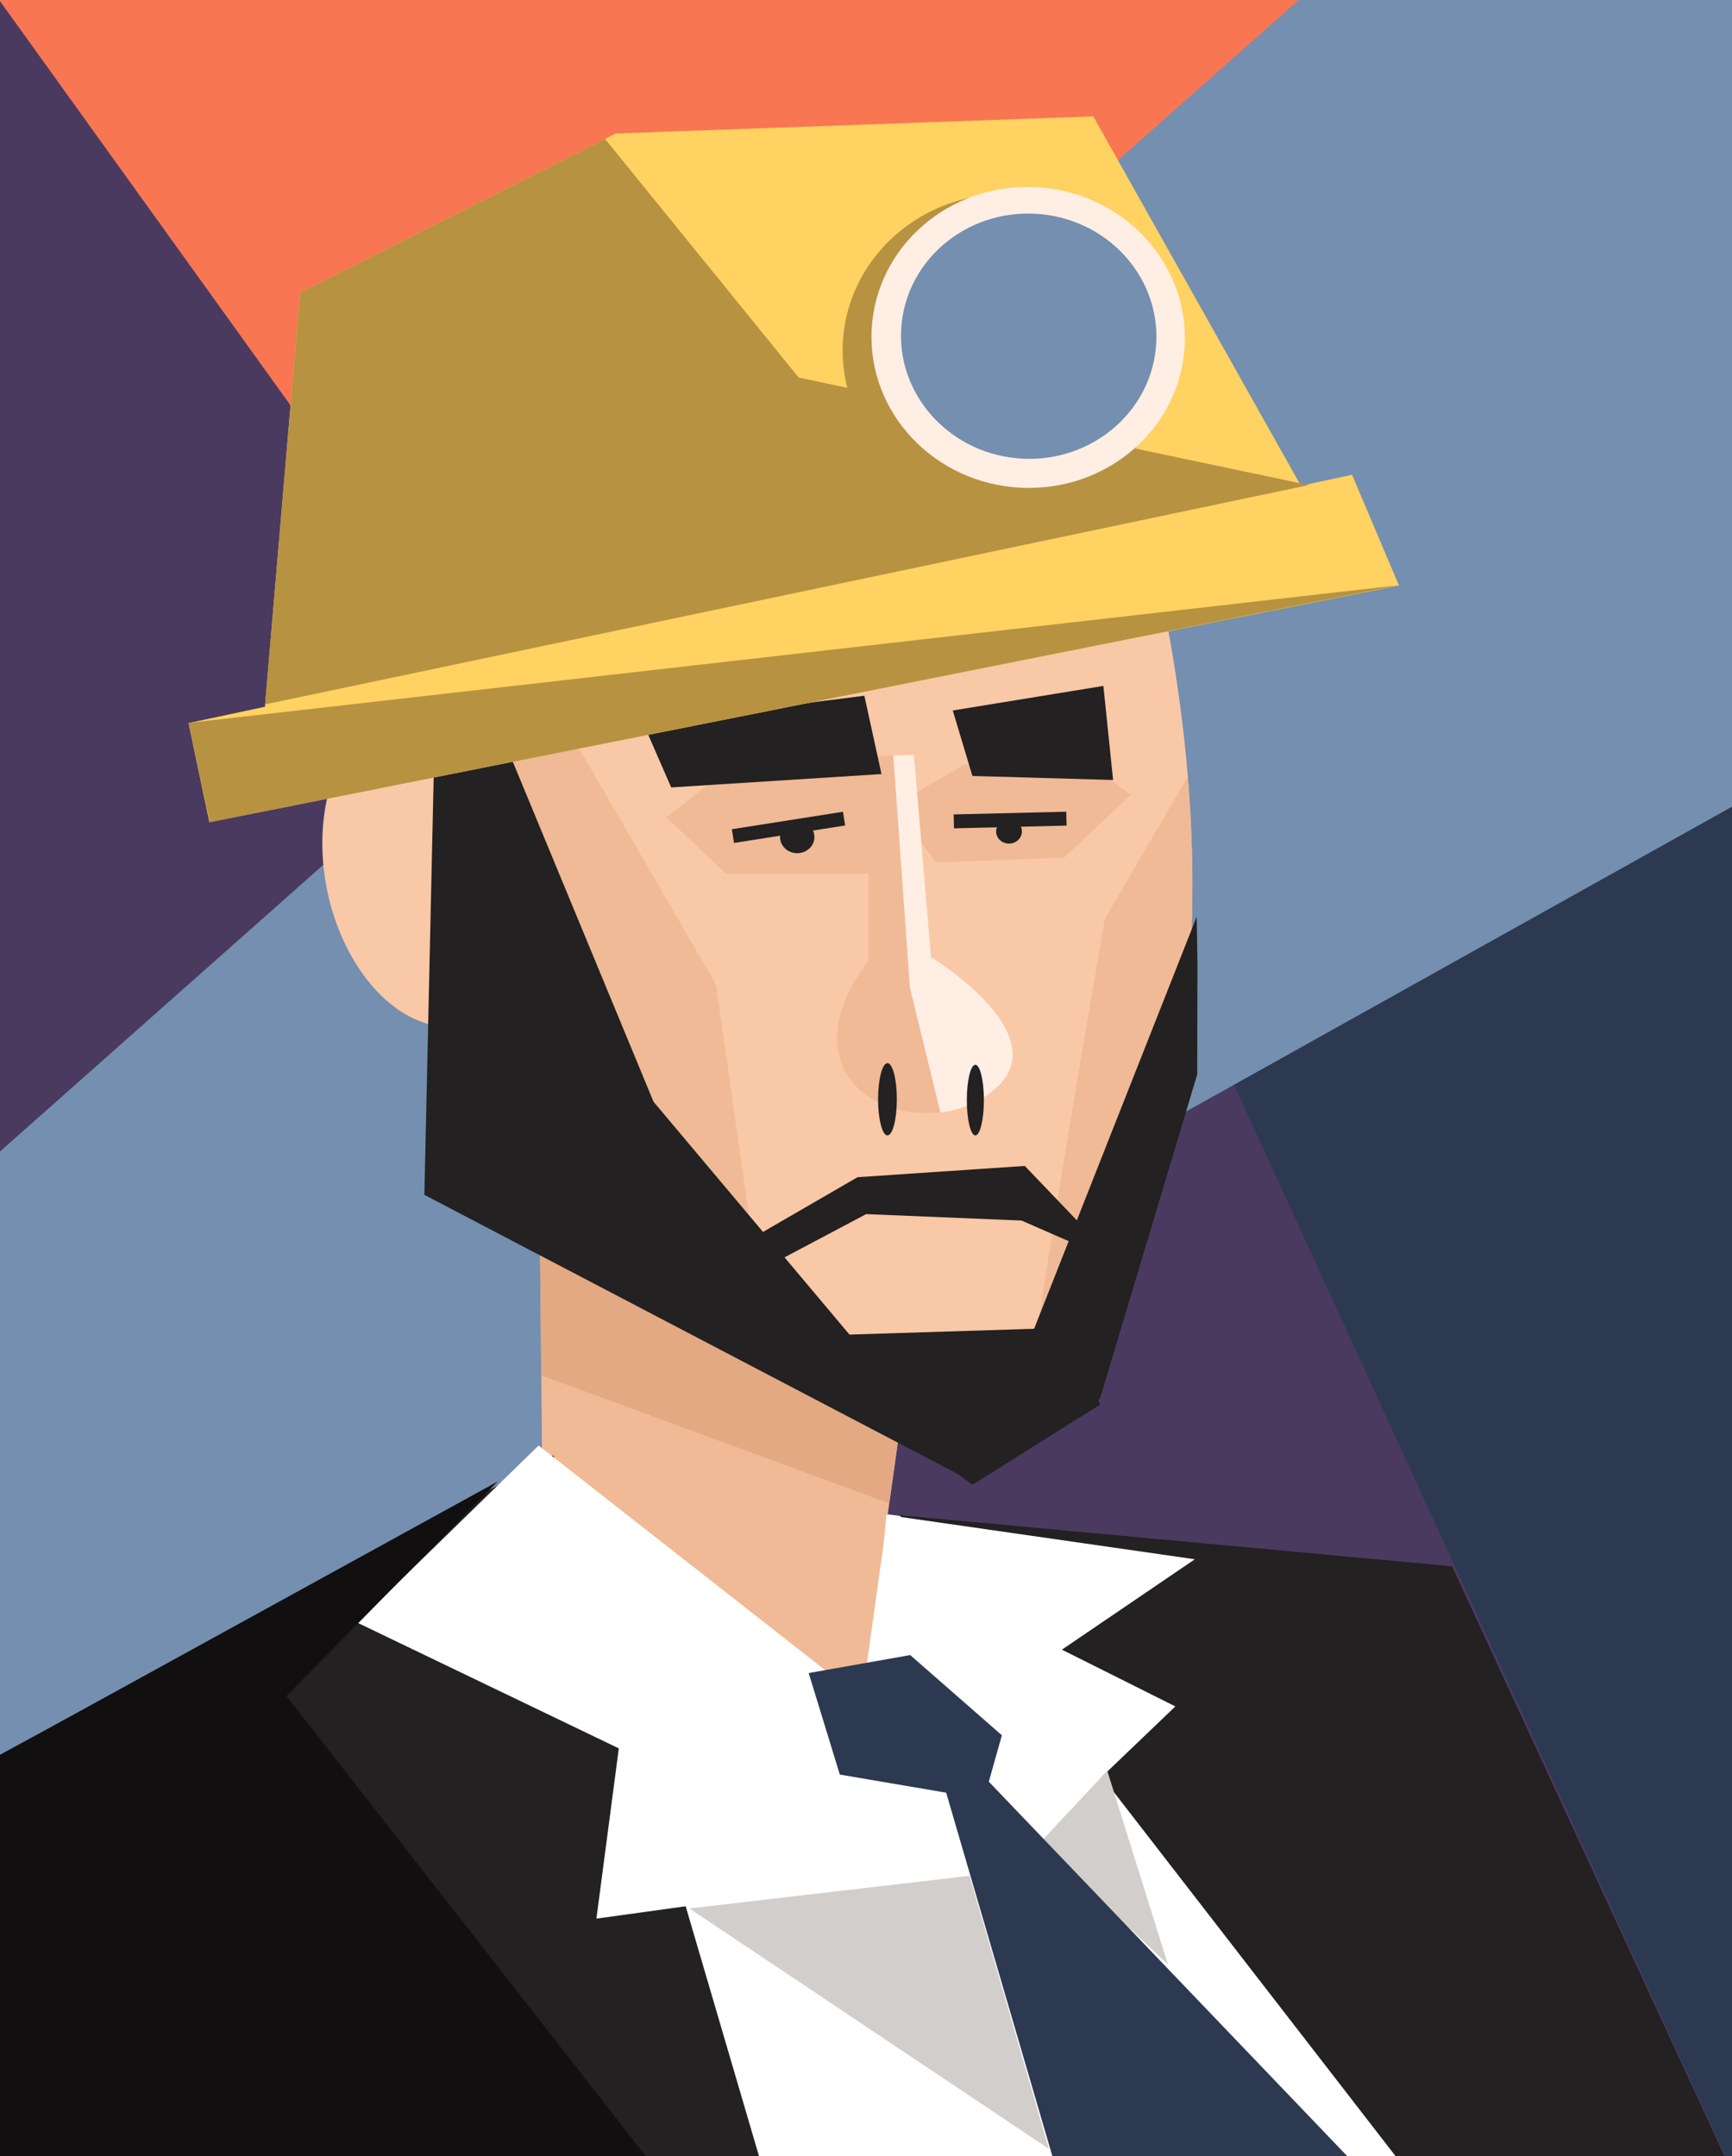 <svg xmlns="http://www.w3.org/2000/svg" viewBox="0 0 1058 1317"><title>Mesa de trabajo 254</title><g id="Capa_3" data-name="Capa 3"><rect width="1058" height="1317" fill="#4a3a60"/><polygon points="833.34 0 356 496 0 0.7 0 0 833.34 0" fill="#f97653"/><polygon points="1058 455.92 1058 1317 1053.83 1317 742 637 1058 455.92" fill="#2d3951"/><polygon points="1058 0 1058 492.78 0 1083.51 0 703.39 793.34 0 1058 0" fill="#748faf"/></g><g id="Capa_1" data-name="Capa 1"><polygon points="1004.71 1317 219.84 1317 152 1036.18 338 898 340.75 898.36 549.86 926.04 673 942.34 881 966.06 1004.71 1317" fill="#fff"/><polygon points="553.87 842.23 552.53 851.77 543.22 918.31 526.69 1036.44 331.55 935.41 330.62 840.07 329.61 735.58 404.61 771.25 553.87 842.23" fill="#efba95"/><polygon points="463.61 1317 0 1317 0 1071.88 26.74 1057.41 298.95 910.13 338 889 340.75 898.36 463.61 1317" fill="#232121"/><polygon points="1053.38 1317 852.43 1317 549.86 926.04 549.49 925.56 887 956.78 1053.38 1317" fill="#232121"/><polygon points="648.66 1007.71 729.88 952.48 541.44 925.4 531.69 1030.46 574.34 1076.1 502.45 1018.95 329 883 218.12 991.14 378 1068 364.32 1172 645.91 1133.01 633.56 1123.19 717.97 1042.37 648.66 1007.71" fill="#fff"/><polygon points="552.53 851.77 543.22 918.31 330.62 840.07 329.61 735.58 404.61 771.25 552.53 851.77" fill="#e2a983"/><path d="M725.59,474.43c-9.7-117.18-41.18-204.67-41.18-204.67L275.76,271.9,275,439.22a57.15,57.15,0,0,0-9-3.42c-.63-.18-1.26-.34-1.88-.49-36-8.77-65.9,24.95-67.17,76.41C195.63,564.08,224.45,615,261.29,625.4a49.17,49.17,0,0,0,10.11,1.78c.91.06,1.8.08,2.69.09l-.42,89.42,321.09,188.8c62.57-62.86,98.07-137.59,116.51-213.34C729.57,617.06,731.08,541,725.59,474.43Z" fill="#f9c8a7"/><polygon points="275.76 322.74 437.34 601.36 462.36 776.97 588.78 898.17 267.42 729.88 275.76 322.74" fill="#efba95"/><path d="M711.27,692.15c-27.63,59-76.61,162-81.07,161.34C624,852.51,675,561.14,675,561.14l50.56-86.71C731.08,541,729.57,617.06,711.27,692.15Z" fill="#efba95"/><polygon points="552.01 488.54 589.54 466.96 649.84 454.79 690.66 485.6 650.01 523.86 571.82 526.8 554.1 503.25 552.01 488.54" fill="#efba95"/><ellipse cx="616.36" cy="507.91" rx="7.87" ry="7.4" fill="#232121"/><line x1="582.64" y1="501.74" x2="651.42" y2="500.08" fill="none" stroke="#232121" stroke-miterlimit="10" stroke-width="8.48"/><path d="M604.14,668.07a64.16,64.16,0,0,1-29.65,11.59c-40.37,4.69-77.35-32.52-38.11-93V462.05l13.08-.59,8.81-.39,10.42,123.61S651.05,634.72,604.14,668.07Z" fill="#ffeee3"/><path d="M555.81,603.32,545.66,461.46l-15.07.59v6.47l-29.66-16.28-49,11.77-44.83,35.32,36.49,34.34h87v53c-45.19,60.5-2.6,97.71,43.9,93Z" fill="#efba95"/><ellipse cx="595.8" cy="672" rx="5.21" ry="21.58" fill="#232121"/><ellipse cx="542.11" cy="671.5" rx="5.73" ry="22.07" fill="#232121"/><polygon points="410 481 538.46 472.84 528 425 393 442 410 481" fill="#232121"/><polygon points="594 474 679.94 476.45 674 419 582 434 594 474" fill="#232121"/><path d="M731.32,656.3l.14-68.65L731,560,657.79,745.43,626,712.22l-102.16,6.87-57.75,33.44L399.21,673,267.58,355l-8.35,374.86L584.47,900.1,594,907l78-49-1.14-2.83,1-.7ZM529.08,741.65,624,745.57l28.81,12.6-21.12,53.51-112.78,3.56-39.68-47.18Z" fill="#232121"/><polygon points="421.17 1165.8 592.26 1145.84 640.73 1312.65 421.17 1165.8" fill="#d1cecb"/><polygon points="676.38 1081.68 635.03 1125.88 713.45 1200.02 676.38 1081.68" fill="#d1cecb"/><polygon points="822.88 1317 604.01 1088.34 612 1060 556 1011 494 1022 513 1084 577.97 1095.07 642.82 1317 822.88 1317" fill="#2d3951"/><polygon points="394.39 1317 0 1317 0 1072.11 26.74 1057.41 304 905 298.95 910.13 175 1036 394.39 1317" fill="#110f0f"/><polygon points="825.93 290.02 794.65 296.7 793.75 295.1 667.82 71.07 376.22 81.51 369.59 84.86 183.31 178.91 161.96 430.25 161.84 431.73 115.17 441.69 127.89 502.22 854.56 357.66 825.93 290.02" fill="#ffd261"/><polygon points="115.17 441.57 854.57 357.47 128.15 502.24 115.17 441.57" fill="#b79241"/><path d="M793.75,295.1,693.28,273.92a92.88,92.88,0,0,0,21.14-54.48c2.64-52.91-39.89-98-95-100.77s-101.92,37.9-104.56,90.8a91.85,91.85,0,0,0,2.74,27.44l-29.7-6.26L369.59,84.86l-186.28,94L162,430.25l633-133,4.53-1Z" fill="#b79241"/><ellipse cx="628.06" cy="206.12" rx="91.91" ry="95.74" transform="translate(390.87 823.12) rotate(-87.14)" fill="#ffeee3"/><ellipse cx="628.06" cy="206.12" rx="74.81" ry="77.92" transform="matrix(0.05, -1, 1, 0.05, 390.87, 823.12)" fill="#748faf"/><ellipse cx="486.99" cy="511.31" rx="10.49" ry="9.87" fill="#232121"/><line x1="447.72" y1="510.72" x2="515.59" y2="500.06" fill="none" stroke="#232121" stroke-miterlimit="10" stroke-width="8.48"/></g></svg>